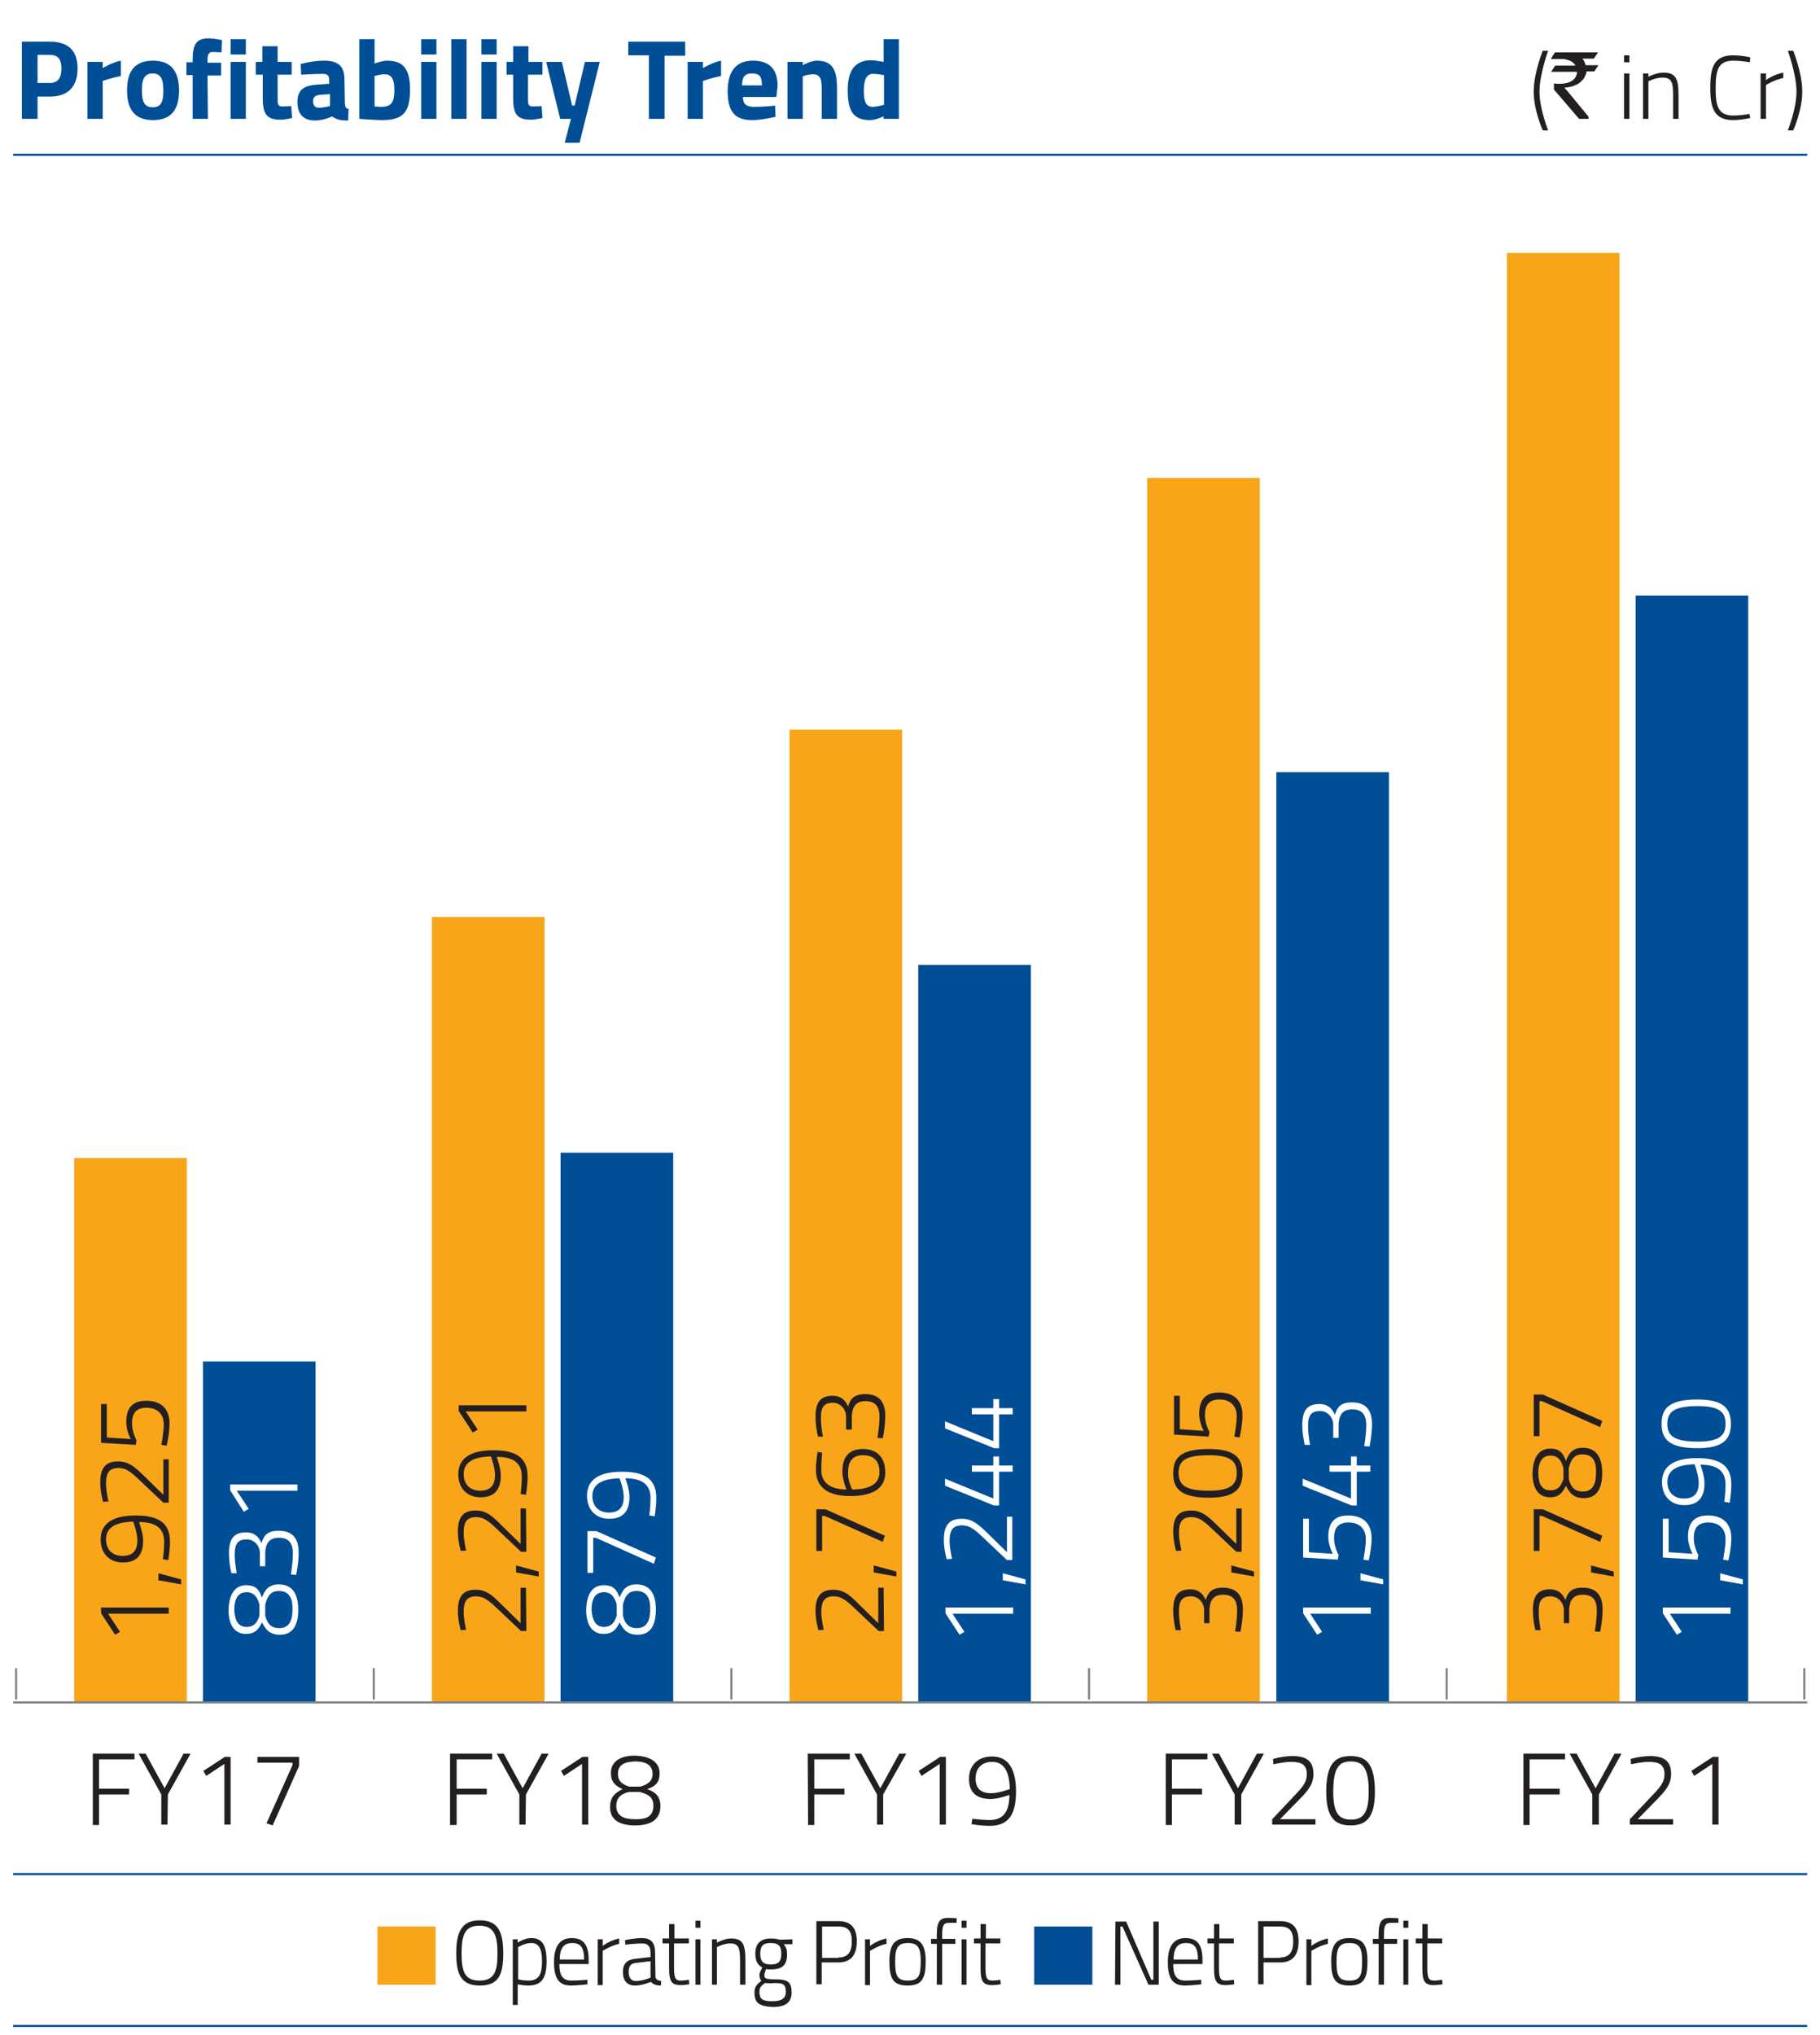 <?xml version="1.0" encoding="utf-8"?>
<!-- Generator: Adobe Illustrator 24.0.1, SVG Export Plug-In . SVG Version: 6.00 Build 0)  -->
<svg version="1.1" id="prft" xmlns="http://www.w3.org/2000/svg" xmlns:xlink="http://www.w3.org/1999/xlink" x="0px" y="0px"
	 viewBox="0 0 441.2 493" style="enable-background:new 0 0 441.2 493;" xml:space="preserve">
<style type="text/css">
	#prft .st0{fill:#F9A51A;}
	#prft .st1{fill:#231F20;}
	#prft .st2{fill:#004E95;}
	#prft .st3{fill:#FFFFFF;}
	#prft .st4{fill:none;stroke:#004E95;stroke-width:0.5;}
	#prft .st5{fill:none;stroke:#808184;stroke-width:0.5;stroke-miterlimit:10;}
</style>
<g class="wow performance-bar four">
	<rect x="365.3" y="61.3" class="st0" width="27.3" height="351.1"/>
	<g>
		<path class="st1" d="M372.2,395c0,0-0.6-2.3-0.6-4.8c0-3.7,1.3-5.1,4.2-5.1c2.8,0,3.5,2.3,3.7,2.6c0.5-1.7,1.3-3,4.1-3
			c3.2,0,4.9,1.6,4.9,5.3c0,2.6-0.6,5.4-0.6,5.4l-1.3-0.1c0,0,0.5-2.7,0.5-5.1c0-2.6-1.1-3.8-3.4-3.8c-2.5,0-3.2,1.6-3.3,3.6v3.3
			h-1.3V390c0-1.3-1.1-3.2-3.2-3.2c-2,0-2.9,0.9-2.9,3.6c0,2.3,0.5,4.6,0.5,4.6H372.2z"/>
		<path class="st1" d="M385.7,381v-1.7l5.5,1.5v1.2L385.7,381z"/>
		<path class="st1" d="M371.8,375.8v-10.1h2.2l14.4,6.4l-0.5,1.5l-14.1-6.3h-0.6v8.5H371.8z"/>
		<path class="st1" d="M375.8,351c2.1,0,3.1,0.9,3.8,3c0.7-1.9,1.7-3.2,4.1-3.2c3.6,0,4.7,2.8,4.7,6.1c0,3.3-1,6.1-4.4,6.1
			c-2.6,0-3.5-1.3-4.4-3c-0.8,1.8-1.8,2.8-3.9,2.8c-2.8,0-4.2-2.3-4.2-5.8C371.6,353.4,372.9,351,375.8,351z M375.9,361.1
			c1.7,0,2.5-0.9,3.1-2.7v-2.7c-0.5-1.9-1.4-3-3.1-3c-2.1,0-3,1.6-3,4.3C373,359.6,373.7,361.1,375.9,361.1z M383.6,352.4
			c-2.2,0-2.8,1.5-3.3,3.3v2.7c0.5,1.9,1.4,3,3.4,3c2.5,0,3.2-2,3.2-4.4C387,354.3,386.3,352.4,383.6,352.4z"/>
		<path class="st1" d="M371.8,348v-10.1h2.2l14.4,6.4l-0.5,1.5l-14.1-6.3h-0.6v8.5H371.8z"/>
	</g>
</g>
<g class="wow performance-bar four">
	<rect x="396.5" y="144.3" class="st2" width="27.3" height="268.1"/>
	<g>
		<path class="st3" d="M403.1,390.9v-1.4h16.4v1.5h-14.7l2.9,4.4l-1.2,0.7L403.1,390.9z"/>
		<path class="st3" d="M417,382.9v-1.7l5.5,1.5v1.2L417,382.9z"/>
		<path class="st3" d="M403.1,368h1.4v8.1l5.8,0.4c0,0-1.1-2-1.1-4.1c0-3.2,1.3-5.2,4.8-5.2c3.8,0,5.7,2.1,5.7,5.5
			c0,2.5-0.7,5.4-0.7,5.4l-1.3-0.2c0,0,0.6-2.8,0.6-5c0-2.4-1.5-4-4.2-4s-3.5,1.6-3.5,3.8c0,2.1,1.1,4.1,1.1,4.1l-0.2,1.1l-8.4-0.5
			L403.1,368L403.1,368z"/>
		<path class="st3" d="M418,363.9c0,0,0.3-2.2,0.3-4.2c0-3.2-1.9-4.8-6.1-4.8c0,0,1,2.6,1,4.5c0,3.4-1.5,5.3-4.9,5.3
			c-3.3,0-5.4-2.2-5.4-5.6c0-4.1,3.3-5.8,8.5-5.8c6.3,0,8.3,2.4,8.3,6.4c0,2.1-0.4,4.4-0.4,4.4L418,363.9z M410.8,354.8
			c-3.9,0.1-6.6,1.2-6.6,4.3c0,2.5,1.6,4,4,4c2.5,0,3.6-1.3,3.6-3.8C411.8,357.5,410.8,354.8,410.8,354.8z"/>
		<path class="st3" d="M411.5,339.1c6.3,0,8.1,2.2,8.1,5.9c0,3.7-1.8,5.9-8.1,5.9c-6.9,0-8.7-2.2-8.7-5.9
			C402.8,341.2,404.7,339.1,411.5,339.1z M411.6,349.3c5.4,0,6.7-1.6,6.7-4.3s-1.3-4.3-6.7-4.3c-5.8,0-7.4,1.4-7.4,4.3
			C404.2,347.8,405.6,349.3,411.6,349.3z"/>
	</g>
</g>
<g class="wow performance-bar three">
	<rect x="278.1" y="115.8" class="st0" width="27.3" height="296.6"/>
	<g>
		<path class="st1" d="M285,395c0,0-0.6-2.3-0.6-4.8c0-3.7,1.3-5.1,4.2-5.1c2.8,0,3.5,2.3,3.7,2.6c0.5-1.7,1.3-3,4.1-3
			c3.2,0,4.9,1.6,4.9,5.3c0,2.6-0.6,5.4-0.6,5.4l-1.3-0.1c0,0,0.5-2.7,0.5-5.1c0-2.6-1.1-3.8-3.4-3.8c-2.5,0-3.2,1.6-3.3,3.6v3.3
			h-1.3V390c0-1.3-1.1-3.2-3.2-3.2c-2,0-2.9,0.9-2.9,3.6c0,2.3,0.5,4.6,0.5,4.6H285z"/>
		<path class="st1" d="M298.5,381v-1.7l5.5,1.5v1.2L298.5,381z"/>
		<path class="st1" d="M301,376h-1.3l-5.4-5.1c-2.1-2-3.4-3.3-5.5-3.3c-2.3,0-3,1.3-3,3.8c0,1.8,0.6,4.3,0.6,4.3l-1.3,0.1
			c0,0-0.7-2.3-0.7-4.7c0-3.4,1.2-5.1,4.3-5.1c2.5,0,3.9,1.2,6.1,3.3l4.9,4.8v-8.6h1.3L301,376L301,376z"/>
		<path class="st1" d="M293.1,351.1c6.3,0,8.1,2.2,8.1,5.9c0,3.7-1.8,5.9-8.1,5.9c-6.9,0-8.7-2.2-8.7-5.9
			C284.4,353.1,286.3,351.1,293.1,351.1z M293.1,361.2c5.4,0,6.7-1.6,6.7-4.3s-1.3-4.3-6.7-4.3c-5.8,0-7.4,1.4-7.4,4.3
			C285.8,359.8,287.2,361.2,293.1,361.2z"/>
		<path class="st1" d="M284.6,338.2h1.4v8.1l5.8,0.4c0,0-1.1-2-1.1-4.1c0-3.2,1.3-5.2,4.8-5.2c3.8,0,5.7,2.1,5.7,5.5
			c0,2.5-0.7,5.4-0.7,5.4l-1.3-0.2c0,0,0.6-2.8,0.6-5c0-2.4-1.5-4-4.2-4s-3.5,1.6-3.5,3.8c0,2.1,1.1,4.1,1.1,4.1l-0.2,1.1l-8.4-0.5
			L284.6,338.2L284.6,338.2z"/>
	</g>
</g>
<g class="wow performance-bar three">
	<rect x="309.4" y="187.1" class="st2" width="27.3" height="225.3"/>
	<g>
		<path class="st3" d="M315.9,390.9v-1.4h16.4v1.5h-14.7l2.9,4.4l-1.2,0.7L315.9,390.9z"/>
		<path class="st3" d="M329.8,382.9v-1.7l5.5,1.5v1.2L329.8,382.9z"/>
		<path class="st3" d="M315.9,368h1.4v8.1l5.8,0.4c0,0-1.1-2-1.1-4.1c0-3.2,1.3-5.2,4.8-5.2c3.8,0,5.7,2.1,5.7,5.5
			c0,2.5-0.7,5.4-0.7,5.4l-1.3-0.2c0,0,0.6-2.8,0.6-5c0-2.4-1.5-4-4.2-4s-3.5,1.6-3.5,3.8c0,2.1,1.1,4.1,1.1,4.1l-0.2,1.1l-8.4-0.5
			L315.9,368L315.9,368z"/>
		<path class="st3" d="M328.9,356.6v8.2h-1.2l-11.9-4.8v-1.7l11.7,4.8v-6.5h-5.2v-1.5h5.2v-2.2h1.4v2.2h3.3v1.5H328.9z"/>
		<path class="st3" d="M316.3,350.1c0,0-0.6-2.3-0.6-4.8c0-3.7,1.3-5.1,4.2-5.1c2.8,0,3.5,2.3,3.7,2.6c0.5-1.7,1.3-3,4.1-3
			c3.2,0,4.9,1.6,4.9,5.3c0,2.6-0.6,5.4-0.6,5.4l-1.3-0.1c0,0,0.5-2.7,0.5-5.1c0-2.6-1.1-3.8-3.4-3.8c-2.5,0-3.2,1.6-3.3,3.6v3.3
			h-1.3v-3.3c0-1.3-1.1-3.2-3.2-3.2c-2,0-2.9,0.9-2.9,3.6c0,2.3,0.5,4.6,0.5,4.6H316.3z"/>
	</g>
</g>
<g class="wow performance-bar two">
	<rect x="191.4" y="176.8" class="st0" width="27.3" height="235.6"/>
	<g>
		<path class="st1" d="M214.3,395.2h-1.3l-5.4-5.1c-2.1-2-3.4-3.3-5.5-3.3c-2.3,0-3,1.3-3,3.8c0,1.8,0.6,4.3,0.6,4.3l-1.3,0.1
			c0,0-0.7-2.3-0.7-4.7c0-3.4,1.2-5.1,4.3-5.1c2.5,0,3.9,1.2,6,3.3l4.9,4.8v-8.6h1.3L214.3,395.2L214.3,395.2z"/>
		<path class="st1" d="M211.8,381v-1.7l5.5,1.5v1.2L211.8,381z"/>
		<path class="st1" d="M197.9,375.8v-10.1h2.2l14.4,6.4l-0.5,1.5l-14.1-6.3h-0.6v8.5H197.9z"/>
		<path class="st1" d="M199.3,352c0,0-0.2,2.2-0.2,4.2c0,3,2.1,4.7,6.1,4.7c0,0-1-2.4-1-4.3c0-3.6,1.6-5.5,5-5.5s5.4,2,5.4,5.7
			c0,4-3.2,5.7-8.5,5.7c-5.9,0-8.3-2.5-8.3-6.3c0-2.1,0.4-4.4,0.4-4.4L199.3,352z M206.6,360.9c3.8,0,6.6-1.1,6.6-4.2
			c0-2.7-1.4-4.1-4-4.1c-2.5,0-3.6,1.5-3.6,4C205.4,358.7,206.6,360.9,206.6,360.9z"/>
		<path class="st1" d="M198.3,348.1c0,0-0.6-2.3-0.6-4.8c0-3.7,1.3-5.1,4.2-5.1c2.8,0,3.5,2.3,3.7,2.6c0.5-1.7,1.3-3,4.1-3
			c3.2,0,4.9,1.6,4.9,5.3c0,2.6-0.6,5.4-0.6,5.4l-1.3-0.1c0,0,0.5-2.7,0.5-5.1c0-2.6-1.1-3.8-3.4-3.8c-2.5,0-3.2,1.6-3.3,3.6v3.3
			h-1.4v-3.3c0-1.3-1.1-3.2-3.2-3.2c-2,0-2.9,0.9-2.9,3.6c0,2.3,0.5,4.6,0.5,4.6H198.3z"/>
	</g>
</g>
<g class="wow performance-bar two">
	<rect x="222.6" y="233.8" class="st2" width="27.3" height="178.6"/>
	<g>
		<path class="st3" d="M229.2,390.9v-1.4h16.4v1.5h-14.7l2.9,4.4l-1.2,0.7L229.2,390.9z"/>
		<path class="st3" d="M243.1,382.9v-1.7l5.5,1.5v1.2L243.1,382.9z"/>
		<path class="st3" d="M245.4,378h-1.3l-5.4-5.1c-2.1-2-3.4-3.3-5.5-3.3c-2.3,0-3,1.3-3,3.8c0,1.8,0.6,4.3,0.6,4.3l-1.3,0.1
			c0,0-0.7-2.3-0.7-4.7c0-3.4,1.2-5.1,4.3-5.1c2.5,0,3.9,1.2,6.1,3.3l4.9,4.8v-8.6h1.3L245.4,378L245.4,378z"/>
		<path class="st3" d="M242.2,356.6v8.2H241l-11.9-4.8v-1.7l11.7,4.8v-6.5h-5.2v-1.5h5.2v-2.2h1.4v2.2h3.3v1.5H242.2z"/>
		<path class="st3" d="M242.2,342.7v8.2H241l-11.9-4.8v-1.7l11.7,4.8v-6.5h-5.2v-1.5h5.2V339h1.4v2.2h3.3v1.5H242.2z"/>
	</g>
</g>
<g class="wow performance-bar one">
	<rect x="104.7" y="222.2" class="st0" width="27.3" height="190.2"/>
	<g>
		<path class="st1" d="M127.6,395.2h-1.3l-5.4-5.1c-2.1-2-3.4-3.3-5.5-3.3c-2.3,0-3,1.3-3,3.8c0,1.8,0.6,4.3,0.6,4.3l-1.3,0.1
			c0,0-0.7-2.3-0.7-4.7c0-3.4,1.2-5.1,4.3-5.1c2.5,0,3.9,1.2,6,3.3l4.9,4.8v-8.6h1.3L127.6,395.2L127.6,395.2z"/>
		<path class="st1" d="M125.1,381v-1.7l5.5,1.5v1.2L125.1,381z"/>
		<path class="st1" d="M127.6,376h-1.3l-5.4-5.1c-2.1-2-3.4-3.3-5.5-3.3c-2.3,0-3,1.3-3,3.8c0,1.8,0.6,4.3,0.6,4.3l-1.3,0.1
			c0,0-0.7-2.3-0.7-4.7c0-3.4,1.2-5.1,4.3-5.1c2.5,0,3.9,1.2,6,3.3l4.9,4.8v-8.6h1.3L127.6,376L127.6,376z"/>
		<path class="st1" d="M126.2,362c0,0,0.3-2.2,0.3-4.2c0-3.2-1.9-4.8-6.1-4.8c0,0,1,2.6,1,4.5c0,3.4-1.5,5.3-4.9,5.3
			c-3.3,0-5.4-2.2-5.4-5.6c0-4.1,3.3-5.8,8.5-5.8c6.3,0,8.3,2.4,8.3,6.4c0,2.1-0.4,4.4-0.4,4.4L126.2,362z M119,352.9
			c-3.9,0.1-6.6,1.2-6.6,4.3c0,2.5,1.6,4,4,4c2.5,0,3.6-1.3,3.6-3.8C120,355.5,119,352.9,119,352.9z"/>
		<path class="st1" d="M111.2,341.9v-1.4h16.4v1.5h-14.7l2.9,4.4l-1.2,0.7L111.2,341.9z"/>
	</g>
</g>
<g class="wow performance-bar one">
	<rect x="135.9" y="279.3" class="st2" width="27.3" height="133.1"/>
	<g>
		<path class="st3" d="M146.4,384.1c2.1,0,3.1,0.9,3.8,3c0.7-1.9,1.7-3.2,4.1-3.2c3.6,0,4.7,2.8,4.7,6.1c0,3.3-1,6.1-4.4,6.1
			c-2.6,0-3.5-1.3-4.4-3c-0.8,1.8-1.8,2.8-3.9,2.8c-2.8,0-4.2-2.3-4.2-5.8C142.2,386.5,143.4,384.1,146.4,384.1z M146.4,394.2
			c1.7,0,2.5-0.9,3.1-2.7v-2.7c-0.5-1.9-1.4-3-3.1-3c-2.1,0-3,1.6-3,4.3C143.6,392.6,144.4,394.2,146.4,394.2z M154.3,385.5
			c-2.2,0-2.8,1.5-3.3,3.3v2.7c0.5,1.9,1.4,3,3.4,3c2.5,0,3.2-2,3.2-4.4C157.7,387.4,156.9,385.5,154.3,385.5z"/>
		<path class="st3" d="M142.4,381.1V371h2.2l14.4,6.4l-0.5,1.5l-14.1-6.3h-0.6v8.5H142.4z"/>
		<path class="st3" d="M157.4,367.2c0,0,0.3-2.2,0.3-4.2c0-3.2-1.9-4.8-6.1-4.8c0,0,1,2.6,1,4.5c0,3.4-1.5,5.3-4.9,5.3
			c-3.3,0-5.4-2.2-5.4-5.6c0-4.1,3.3-5.8,8.5-5.8c6.3,0,8.3,2.4,8.3,6.4c0,2.1-0.4,4.4-0.4,4.4L157.4,367.2z M150.2,358.2
			c-3.9,0.1-6.6,1.2-6.6,4.3c0,2.5,1.6,4,4,4c2.5,0,3.6-1.3,3.6-3.8C151.2,360.8,150.2,358.2,150.2,358.2z"/>
	</g>
</g>
<g class="wow performance-bar">
	<rect x="18" y="280.6" class="st0" width="27.3" height="131.8"/>
	<g>
		<path class="st1" d="M24.5,390.9v-1.4h16.4v1.5H26.2l2.9,4.4l-1.2,0.7L24.5,390.9z"/>
		<path class="st1" d="M38.4,382.9v-1.7l5.5,1.5v1.2L38.4,382.9z"/>
		<path class="st1" d="M39.5,377.8c0,0,0.3-2.2,0.3-4.2c0-3.2-1.9-4.8-6.1-4.8c0,0,1,2.6,1,4.5c0,3.4-1.5,5.3-4.9,5.3
			c-3.3,0-5.4-2.2-5.4-5.6c0-4.1,3.3-5.8,8.5-5.8c6.3,0,8.3,2.4,8.3,6.4c0,2.1-0.4,4.4-0.4,4.4L39.5,377.8z M32.3,368.7
			c-3.9,0.1-6.6,1.2-6.6,4.3c0,2.5,1.6,4,4,4c2.5,0,3.6-1.3,3.6-3.8C33.3,371.4,32.3,368.7,32.3,368.7z"/>
		<path class="st1" d="M40.9,364.1h-1.3l-5.4-5.1c-2.1-2-3.4-3.3-5.5-3.3c-2.3,0-3,1.3-3,3.8c0,1.8,0.6,4.3,0.6,4.3l-1.3,0.1
			c0,0-0.7-2.3-0.7-4.7c0-3.4,1.2-5.1,4.3-5.1c2.5,0,3.9,1.2,6.1,3.3l4.9,4.8v-8.6h1.3V364.1z"/>
		<path class="st1" d="M24.5,340.2h1.4v8.1l5.8,0.4c0,0-1.1-2-1.1-4.1c0-3.2,1.3-5.2,4.8-5.2c3.8,0,5.7,2.1,5.7,5.5
			c0,2.5-0.7,5.4-0.7,5.4l-1.3-0.2c0,0,0.6-2.8,0.6-5c0-2.4-1.5-4-4.2-4s-3.5,1.6-3.5,3.8c0,2.1,1.1,4.1,1.1,4.1l-0.2,1.1l-8.4-0.5
			C24.5,349.6,24.5,340.2,24.5,340.2z"/>
	</g>
</g>
<g class="wow performance-bar">
	<rect x="49.2" y="329.9" class="st2" width="27.3" height="82.5"/>
	<g>
		<path class="st3" d="M59.7,384.1c2.1,0,3.1,0.9,3.8,3c0.7-1.9,1.7-3.2,4.1-3.2c3.6,0,4.7,2.8,4.7,6.1c0,3.3-1,6.1-4.4,6.1
			c-2.6,0-3.5-1.3-4.4-3c-0.8,1.8-1.8,2.8-3.9,2.8c-2.8,0-4.2-2.3-4.2-5.8C55.5,386.5,56.8,384.1,59.7,384.1z M59.8,394.2
			c1.7,0,2.5-0.9,3.1-2.7v-2.7c-0.5-1.9-1.4-3-3.1-3c-2.1,0-3,1.6-3,4.3C56.9,392.6,57.7,394.2,59.8,394.2z M67.6,385.5
			c-2.2,0-2.8,1.5-3.3,3.3v2.7c0.5,1.9,1.4,3,3.4,3c2.5,0,3.2-2,3.2-4.4C71,387.4,70.2,385.5,67.6,385.5z"/>
		<path class="st3" d="M56.1,381.2c0,0-0.6-2.3-0.6-4.8c0-3.7,1.3-5.1,4.2-5.1c2.8,0,3.5,2.3,3.7,2.6c0.5-1.7,1.3-3,4.1-3
			c3.2,0,4.9,1.6,4.9,5.3c0,2.6-0.6,5.4-0.6,5.4l-1.3-0.1c0,0,0.5-2.7,0.5-5.1c0-2.6-1.1-3.8-3.4-3.8c-2.5,0-3.2,1.6-3.3,3.6v3.3H63
			v-3.3c0-1.3-1.1-3.2-3.2-3.2c-2,0-2.9,0.9-2.9,3.6c0,2.3,0.5,4.6,0.5,4.6H56.1z"/>
		<path class="st3" d="M55.8,361.1v-1.4h16.3v1.5H57.4l2.9,4.4l-1.2,0.7L55.8,361.1z"/>
	</g>
</g>
<g>
	<path class="st2" d="M9.1,23.4v5.4H5.3V10.1h6.8c4.4,0,6.7,2.1,6.7,6.5s-2.3,6.8-6.7,6.8H9.1z M12.1,20.1c1.9,0,2.8-1.2,2.8-3.5
		s-0.9-3.3-2.8-3.3h-3v6.8H12.1z"/>
	<path class="st2" d="M21.2,15h3.7v1.5c0,0,2.3-1.4,4.4-1.8v3.7c-2.4,0.5-4.4,1.2-4.4,1.2v9.2h-3.7V15z"/>
	<path class="st2" d="M43.4,21.9c0,4.2-1.5,7.2-6.3,7.2s-6.3-3-6.3-7.2s1.5-7.2,6.3-7.2C41.8,14.7,43.4,17.7,43.4,21.9z M39.6,21.9
		c0-2.7-0.6-4.1-2.6-4.1s-2.6,1.4-2.6,4.1S35,26,37,26C39.1,26,39.6,24.6,39.6,21.9z"/>
	<path class="st2" d="M50.4,28.8h-3.7V18.2h-1.5v-3.1h1.5v-0.6c0-4,1-5.2,4-5.2c0.9,0,3.1,0.4,3.1,0.4l-0.1,3c0,0-1.2-0.1-2.1-0.1
		c-1,0-1.3,0.6-1.3,2v0.6h3.3v3.1h-3.3L50.4,28.8L50.4,28.8z"/>
	<path class="st2" d="M55.9,9.5h3.7v3.7h-3.7V9.5z M55.9,15h3.7v13.8h-3.7V15z"/>
	<path class="st2" d="M67.3,18.2v5.6c0,1.4,0,2,1.2,2c0.8,0,2.1-0.1,2.1-0.1l0.2,2.9c0,0-1.8,0.4-2.8,0.4c-3.3,0-4.3-1.3-4.3-5.2
		v-5.7H62V15h1.6v-3.8h3.7V15h3.4v3.1h-3.5V18.2z"/>
	<path class="st2" d="M83.6,25.1c0.1,0.8,0.2,1.2,0.9,1.3l-0.1,2.8c-1.8,0-2.8-0.2-3.9-1c0,0-2,1-4.1,1c-2.9,0-4.3-1.6-4.3-4.5
		c0-3.1,1.8-4,4.8-4.2l2.9-0.2v-0.9c0-1.2-0.5-1.5-1.6-1.5c-1.8,0-5.2,0.2-5.2,0.2l-0.1-2.6c0,0,2.9-0.8,5.6-0.8c3.6,0,5,1.4,5,4.6
		L83.6,25.1L83.6,25.1z M77.4,23c-1,0.1-1.5,0.6-1.5,1.5c0,1,0.4,1.6,1.4,1.6c1.2,0,2.7-0.4,2.7-0.4v-2.9L77.4,23z"/>
	<path class="st2" d="M99.4,21.7c0,5.9-2,7.4-6.9,7.4c-1.3,0-5.4-0.3-5.4-0.3V9.5h3.7v5.9c0,0,1.8-0.7,3-0.7
		C97.5,14.7,99.4,16.4,99.4,21.7z M95.6,21.7c0-2.8-0.9-3.7-2.3-3.7c-1.1,0-2.5,0.4-2.5,0.4v7.4c0,0,1.3,0.1,1.7,0.1
		C95,25.8,95.6,24.7,95.6,21.7z"/>
	<path class="st2" d="M102.1,9.5h3.7v3.7h-3.7V9.5z M102.1,15h3.7v13.8h-3.7V15z"/>
	<path class="st2" d="M109.4,9.5h3.7v19.3h-3.7V9.5z"/>
	<path class="st2" d="M116.7,9.5h3.7v3.7h-3.7V9.5z M116.7,15h3.7v13.8h-3.7V15z"/>
	<path class="st2" d="M128,18.2v5.6c0,1.4,0,2,1.2,2c0.8,0,2.1-0.1,2.1-0.1l0.2,2.9c0,0-1.8,0.4-2.8,0.4c-3.3,0-4.3-1.3-4.3-5.2
		v-5.7h-1.6V15h1.6v-3.8h3.7V15h3.4v3.1H128V18.2z"/>
	<path class="st2" d="M136.2,15l2.5,10.6h0.6l2.5-10.6h3.6l-4.9,19.6h-3.6l1.5-5.8h-2.6L132.4,15H136.2z"/>
	<path class="st2" d="M152.3,10.1h13.8v3.4h-5v15.3h-3.8V13.4h-5V10.1z"/>
	<path class="st2" d="M166.7,15h3.7v1.5c0,0,2.3-1.4,4.4-1.8v3.7c-2.4,0.5-4.4,1.2-4.4,1.2v9.2h-3.7V15z"/>
	<path class="st2" d="M187.9,25.6l0.1,2.7c0,0-3.2,0.8-5.7,0.8c-4.2,0-5.9-2.1-5.9-7s2.1-7.4,6.1-7.4c4.1,0,6,2.1,6,6.2l-0.3,2.6
		h-8.1c0,1.7,0.8,2.4,2.8,2.4C184.9,25.9,187.9,25.6,187.9,25.6z M184.7,20.7c0-2.2-0.6-2.9-2.4-2.9c-1.8,0-2.4,0.9-2.4,2.9H184.7z"
		/>
	<path class="st2" d="M190.9,28.8V15h3.7v0.8c0,0,1.9-1.1,3.4-1.1c3.9,0,4.9,2.4,4.9,6.6v7.5h-3.7v-7.4c0-2.1-0.3-3.4-2.1-3.4
		c-1.3,0-2.5,0.5-2.5,0.5v10.3H190.9z"/>
	<path class="st2" d="M217.9,28.8h-3.7v-0.6c0,0-1.9,0.9-3.3,0.9c-4.2,0-5.4-2.4-5.4-7.3c0-5,2-7.2,5.7-7.2c1,0,3,0.4,3,0.4V9.5h3.7
		V28.8z M214.3,25.4v-7.2c0,0-1.5-0.3-2.7-0.3c-1.4,0-2.2,1.2-2.2,4s0.5,4,2.3,4C212.9,25.8,214.3,25.4,214.3,25.4z"/>
</g>
<g>
	<path class="st1" d="M375.3,12.3c0,0-2.1,5.7-2.1,9.9s2.1,9.4,2.1,9.4H374c0,0-2.2-4.8-2.2-9.4s2.2-9.9,2.2-9.9H375.3z"/>
</g>
<g>
	<path class="st1" d="M377,12.7h10.4l0,0c-0.6,0.9-1,1.4-1,1.5h-2.8c0.4,0.4,0.6,1,0.8,1.6h3h0.1c-0.7,1-1,1.5-1,1.5h-1.9
		c0,0.5-0.3,1.1-0.7,1.8c-0.6,0.7-1.2,1.2-1.7,1.4c-1,0.5-2,0.7-2.9,0.7l0,0c0,0.1,0.2,0.4,0.7,0.9l5.1,6.2v0.5c0,0,0,0-0.1,0h-2.2
		c-4-4.7-6.1-7.1-6.1-7.1v-1.4v-0.1c0.4,0.1,0.8,0.1,1.3,0.1c2.3,0,3.7-0.7,4.2-2.2c0.1-0.2,0.1-0.4,0.1-0.7H376l0,0
		c0.7-1,1-1.5,1-1.5h4.9l0,0c-0.3-0.6-0.8-1-1.6-1.3c-0.6-0.2-1.1-0.3-1.6-0.3H376v-0.1C376.6,13.2,376.9,12.7,377,12.7z"/>
</g>
<g>
	<path class="st1" d="M393.7,13.4h1.3v1.7h-1.3V13.4z M393.7,17.8h1.3v11h-1.3V17.8z"/>
	<path class="st1" d="M398.3,28.8v-11h1.3v0.8c0,0,1.9-1,3.6-1c3,0,3.7,1.4,3.7,5.4v5.8h-1.3v-5.7c0-3.2-0.4-4.3-2.6-4.3
		c-1.7,0-3.4,0.9-3.4,0.9v9.1H398.3z"/>
	<path class="st1" d="M424.3,28.6c-1.1,0.2-2.7,0.5-4.1,0.5c-4.6,0-5.6-2.8-5.6-7.8s0.9-7.9,5.6-7.9c1.5,0,3.2,0.3,4.1,0.5l-0.1,1.2
		c-1-0.2-2.7-0.4-4-0.4c-3.7,0-4.3,2.3-4.3,6.7c0,4.3,0.6,6.6,4.3,6.6c1.3,0,2.9-0.2,3.9-0.4L424.3,28.6z"/>
	<path class="st1" d="M426.8,17.8h1.3v1.6c0,0,1.9-1.4,4.2-1.8v1.3c-2.1,0.4-4.2,1.7-4.2,1.7v8.2h-1.3V17.8z"/>
	<path class="st1" d="M434.7,12.3c0,0,2.2,5.3,2.2,9.9s-2.2,9.4-2.2,9.4h-1.3c0,0,2.1-5.2,2.1-9.4s-2.1-9.9-2.1-9.9H434.7z"/>
</g>
<line class="st4" x1="3.2" y1="37.5" x2="438.1" y2="37.5"/>
<g>
	<rect x="91.5" y="466.8" class="st0" width="14.1" height="14.1"/>
	<g>
		<path class="st1" d="M110.6,473.3c0-5,1.2-8,5.7-8s5.7,2.9,5.7,8c0,5.3-1.2,7.8-5.7,7.8S110.6,478.4,110.6,473.3z M120.6,473.3
			c0-4.3-0.8-6.7-4.4-6.7s-4.3,2.4-4.3,6.7c0,4.3,0.7,6.6,4.3,6.6S120.6,477.8,120.6,473.3z"/>
	</g>
	<g>
		<path class="st1" d="M124.3,469.9h1.2v0.8c0,0,1.6-1.1,3.3-1.1c2.6,0,3.7,1.7,3.7,5.6c0,4.3-1.3,5.9-4.5,5.9c-1,0-2.1-0.2-2.5-0.3
			v5h-1.2V469.9z M125.6,471.8v7.8c0.4,0.1,1.5,0.3,2.5,0.3c2.4,0,3.3-1.3,3.3-4.7c0-3.2-0.9-4.4-2.6-4.4
			C127.2,470.8,125.6,471.8,125.6,471.8z"/>
		<path class="st1" d="M142.4,479.7v1.1c0,0-2.4,0.3-4,0.3c-3.1,0-4.1-2-4.1-5.7c0-4.3,1.8-5.8,4.3-5.8c2.7,0,4.1,1.5,4.1,5.2v1.1
			h-7.1c0,2.6,0.7,4,2.9,4C140.1,479.9,142.4,479.7,142.4,479.7z M141.6,474.8c0-3-0.9-4-2.9-4c-1.9,0-3,1.1-3,4H141.6z"/>
		<path class="st1" d="M144.9,469.9h1.2v1.6c0,0,1.8-1.4,4-1.8v1.3c-2,0.4-4,1.7-4,1.7v8.3h-1.2V469.9z"/>
		<path class="st1" d="M158.9,479c0.1,0.7,0.7,0.9,1.4,1l-0.1,1.1c-1,0-1.8-0.2-2.4-0.9c0,0-2,0.9-3.9,0.9c-1.8,0-2.9-1.1-2.9-3.3
			c0-2,1-3,3.1-3.2l3.6-0.4v-1c0-1.7-0.7-2.3-2.1-2.3c-1.5,0-4,0.3-4,0.3l-0.1-1.1c0,0,2.3-0.5,4.1-0.5c2.3,0,3.2,1.2,3.2,3.5
			L158.9,479L158.9,479z M154.3,475.6c-1.4,0.1-1.9,0.8-1.9,2.2c0,1.4,0.6,2.2,1.7,2.2c1.7,0,3.6-0.8,3.6-0.8v-4L154.3,475.6z"/>
		<path class="st1" d="M163.4,471v5.4c0,2.8,0.2,3.5,1.7,3.5c0.6,0,1.9-0.2,1.9-0.2l0.1,1.1c0,0-1.4,0.2-2.1,0.2
			c-2.1,0-2.8-0.8-2.8-4v-6.1h-1.6v-1.2h1.6v-3.5h1.3v3.5h3.5v1.2h-3.6V471z"/>
		<path class="st1" d="M168.6,465.4h1.2v1.7h-1.2V465.4z M168.6,469.9h1.2v11h-1.2V469.9z"/>
		<path class="st1" d="M172.6,480.9v-11h1.2v0.8c0,0,1.8-1,3.4-1c2.9,0,3.5,1.4,3.5,5.4v5.8h-1.3v-5.7c0-3.2-0.3-4.3-2.4-4.3
			c-1.6,0-3.2,0.9-3.2,0.9v9.1L172.6,480.9L172.6,480.9z"/>
		<path class="st1" d="M182.9,482.7c0-1.3,0.6-1.9,1.7-2.8c-0.4-0.2-0.5-0.8-0.5-1.5c0-0.4,0.7-1.7,0.7-1.7
			c-0.9-0.4-1.7-1.3-1.7-3.3c0-2.7,1.5-3.7,3.8-3.7c1.1,0,2.2,0.3,2.2,0.3l3-0.1v1.2h-2.1c0.4,0.5,0.8,1.1,0.8,2.4
			c0,2.8-1.3,3.7-4,3.7c-0.2,0-0.8,0-1.1-0.1c0,0-0.4,1.1-0.4,1.4c0,0.9,0.2,1.1,2.7,1.1c2.8,0,3.9,0.5,3.9,3.2
			c0,2.5-1.6,3.5-4.6,3.5C183.9,486.1,182.9,485.3,182.9,482.7z M185.4,480.5c-1,0.8-1.3,1.2-1.3,2.1c0,1.7,0.6,2.3,3.1,2.3
			c2.3,0,3.3-0.7,3.3-2.3c0-1.9-0.8-2.1-2.7-2.1C186.9,480.6,185.4,480.5,185.4,480.5z M189.4,473.4c0-1.9-0.7-2.6-2.6-2.6
			c-1.8,0-2.5,0.7-2.5,2.6s0.8,2.6,2.5,2.6C188.7,476,189.4,475.3,189.4,473.4z"/>
	</g>
	<g>
		<path class="st1" d="M199.2,475.5v5.3h-1.3v-15.3h5.3c3.1,0,4.5,1.6,4.5,4.9s-1.4,5.1-4.5,5.1H199.2z M203.3,474.3
			c2.3,0,3.2-1.4,3.2-3.9s-0.9-3.6-3.2-3.6h-4v7.6h4V474.3z"/>
	</g>
	<g>
		<path class="st1" d="M209.7,469.9h1.2v1.6c0,0,1.8-1.4,4-1.8v1.3c-2,0.4-4,1.7-4,1.7v8.3h-1.2V469.9z"/>
		<path class="st1" d="M224.4,475.2c0,4.2-0.9,5.9-4.4,5.9s-4.4-1.7-4.4-5.9c0-3.9,1.2-5.6,4.4-5.6S224.4,471.3,224.4,475.2z
			 M223.2,475.2c0-3.3-0.7-4.4-3.1-4.4c-2.4,0-3.1,1.1-3.1,4.4c0,3.4,0.4,4.7,3.1,4.7C222.8,479.9,223.2,478.6,223.2,475.2z"/>
		<path class="st1" d="M228.4,480.9h-1.3V471h-1.4v-1.2h1.4v-1.1c0-3.2,0.8-4,2.8-4c0.7,0,2,0.1,2,0.1v1.1c0,0-1.2,0-1.8,0
			c-1.3,0-1.7,0.6-1.7,2.8v1.1h3.2v1.2h-3.2V480.9z"/>
		<path class="st1" d="M233.1,465.4h1.2v1.7h-1.2V465.4z M233.1,469.9h1.2v11h-1.2V469.9z"/>
		<path class="st1" d="M238.9,471v5.4c0,2.8,0.2,3.5,1.7,3.5c0.6,0,1.9-0.2,1.9-0.2l0.1,1.1c0,0-1.4,0.2-2.1,0.2
			c-2.1,0-2.8-0.8-2.8-4v-6.1h-1.6v-1.2h1.6v-3.5h1.3v3.5h3.5v1.2h-3.6V471z"/>
	</g>
	<rect x="250.7" y="466.8" class="st2" width="14.1" height="14.1"/>
	<g>
		<path class="st1" d="M270.4,465.6h2.6l6.1,14.1h0.5v-14.1h1.3v15.3h-2.5l-6.3-14.1h-0.5v14.1h-1.3L270.4,465.6L270.4,465.6z"/>
	</g>
	<g>
		<path class="st1" d="M291.2,479.7v1.1c0,0-2.4,0.3-4,0.3c-3.1,0-4.1-2-4.1-5.7c0-4.3,1.8-5.8,4.3-5.8c2.7,0,4.1,1.5,4.1,5.2v1.1
			h-7.1c0,2.6,0.7,4,2.9,4C288.9,479.9,291.2,479.7,291.2,479.7z M290.4,474.8c0-3-0.9-4-2.9-4c-1.9,0-3,1.1-3,4H290.4z"/>
		<path class="st1" d="M295.5,471v5.4c0,2.8,0.2,3.5,1.7,3.5c0.6,0,1.9-0.2,1.9-0.2l0.1,1.1c0,0-1.4,0.2-2.1,0.2
			c-2.1,0-2.8-0.8-2.8-4v-6.1h-1.6v-1.2h1.6v-3.5h1.3v3.5h3.5v1.2h-3.6V471z"/>
	</g>
	<g>
		<path class="st1" d="M306.3,475.5v5.3H305v-15.3h5.3c3.1,0,4.5,1.6,4.5,4.9s-1.4,5.1-4.5,5.1H306.3z M310.3,474.3
			c2.3,0,3.2-1.4,3.2-3.9s-0.9-3.6-3.2-3.6h-4v7.6h4V474.3z"/>
	</g>
	<g>
		<path class="st1" d="M316.7,469.9h1.2v1.6c0,0,1.8-1.4,4-1.8v1.3c-2,0.4-4,1.7-4,1.7v8.3h-1.2V469.9z"/>
		<path class="st1" d="M331.5,475.2c0,4.2-0.9,5.9-4.4,5.9s-4.4-1.7-4.4-5.9c0-3.9,1.2-5.6,4.4-5.6
			C330.4,469.6,331.5,471.3,331.5,475.2z M330.2,475.2c0-3.3-0.7-4.4-3.1-4.4s-3.1,1.1-3.1,4.4c0,3.4,0.4,4.7,3.1,4.7
			S330.2,478.6,330.2,475.2z"/>
		<path class="st1" d="M335.5,480.9h-1.3V471h-1.4v-1.2h1.4v-1.1c0-3.2,0.8-4,2.8-4c0.7,0,2,0.1,2,0.1v1.1c0,0-1.2,0-1.8,0
			c-1.3,0-1.7,0.6-1.7,2.8v1.1h3.2v1.2h-3.2V480.9z"/>
		<path class="st1" d="M340.2,465.4h1.2v1.7h-1.2V465.4z M340.2,469.9h1.2v11h-1.2V469.9z"/>
		<path class="st1" d="M346,471v5.4c0,2.8,0.2,3.5,1.7,3.5c0.6,0,1.9-0.2,1.9-0.2l0.1,1.1c0,0-1.4,0.2-2.1,0.2c-2.1,0-2.8-0.8-2.8-4
			v-6.1h-1.6v-1.2h1.6v-3.5h1.3v3.5h3.5v1.2H346V471z"/>
	</g>
</g>
<line class="st4" x1="3.2" y1="490.9" x2="438.1" y2="490.9"/>
<line class="st4" x1="3.2" y1="454.1" x2="438.1" y2="454.1"/>
<line class="st5" x1="3.9" y1="411.8" x2="3.9" y2="404.2"/>
<line class="st5" x1="90.6" y1="411.8" x2="90.6" y2="404.2"/>
<line class="st5" x1="177.3" y1="411.8" x2="177.3" y2="404.2"/>
<line class="st5" x1="264" y1="411.8" x2="264" y2="404.2"/>
<line class="st5" x1="350.7" y1="411.8" x2="350.7" y2="404.2"/>
<line class="st5" x1="437.4" y1="411.8" x2="437.4" y2="404.2"/>
<line class="st5" x1="3.2" y1="412.5" x2="90.6" y2="412.5"/>
<line class="st5" x1="90.6" y1="412.5" x2="177.3" y2="412.5"/>
<line class="st5" x1="177.3" y1="412.5" x2="264" y2="412.5"/>
<line class="st5" x1="264" y1="412.5" x2="350.7" y2="412.5"/>
<line class="st5" x1="350.7" y1="412.5" x2="438.1" y2="412.5"/>
<g>
	<path class="st1" d="M22.4,424.9h10.2v1.4H24v7.1h7.3v1.4H24v7.4h-1.5v-17.3H22.4z"/>
	<path class="st1" d="M40.6,442.1h-1.5v-7.3l-5.5-9.9h1.7l4.6,8.4l4.6-8.4h1.7l-5.5,9.9L40.6,442.1L40.6,442.1z"/>
	<path class="st1" d="M54.5,425.7h1.4v16.4h-1.5v-14.7l-4.4,2.9l-0.7-1.2L54.5,425.7z"/>
	<path class="st1" d="M62.4,425.7h10.1v2.2l-6.4,14.4l-1.5-0.5l6.3-14.1v-0.6h-8.5C62.4,427.1,62.4,425.7,62.4,425.7z"/>
</g>
<g>
	<path class="st1" d="M109.1,424.9h10.2v1.4h-8.6v7.1h7.3v1.4h-7.3v7.4h-1.6V424.9z"/>
	<path class="st1" d="M127.4,442.1h-1.5v-7.3l-5.5-9.9h1.7l4.6,8.4l4.6-8.4h1.7l-5.5,9.9L127.4,442.1L127.4,442.1z"/>
	<path class="st1" d="M141.2,425.7h1.4v16.4h-1.5v-14.7l-4.4,2.9l-0.7-1.2L141.2,425.7z"/>
	<path class="st1" d="M159.9,429.7c0,2.1-0.9,3.1-3,3.8c1.9,0.7,3.2,1.7,3.2,4.1c0,3.6-2.8,4.7-6.1,4.7s-6.1-1-6.1-4.4
		c0-2.6,1.3-3.5,3-4.4c-1.8-0.8-2.8-1.8-2.8-3.9c0-2.8,2.3-4.2,5.8-4.2C157.4,425.5,159.9,426.8,159.9,429.7z M158.4,437.5
		c0-2.2-1.5-2.8-3.3-3.3h-2.7c-1.9,0.5-3,1.4-3,3.4c0,2.5,2,3.2,4.4,3.2C156.6,440.9,158.4,440.2,158.4,437.5z M149.8,429.8
		c0,1.7,0.9,2.5,2.7,3.1h2.7c1.9-0.5,3-1.4,3-3.1c0-2.1-1.6-3-4.3-3C151.4,426.9,149.8,427.6,149.8,429.8z"/>
</g>
<g>
	<path class="st1" d="M195.8,424.9h10.2v1.4h-8.6v7.1h7.3v1.4h-7.3v7.4h-1.5L195.8,424.9L195.8,424.9z"/>
	<path class="st1" d="M214.1,442.1h-1.5v-7.3l-5.5-9.9h1.7l4.6,8.4l4.6-8.4h1.7l-5.6,9.9V442.1z"/>
	<path class="st1" d="M227.9,425.7h1.4v16.4h-1.5v-14.7l-4.4,2.9l-0.7-1.2L227.9,425.7z"/>
	<path class="st1" d="M235.7,440.7c0,0,2.2,0.3,4.2,0.3c3.2,0,4.8-1.9,4.8-6.1c0,0-2.6,1-4.5,1c-3.4,0-5.3-1.5-5.3-4.9
		c0-3.3,2.2-5.4,5.6-5.4c4.1,0,5.8,3.3,5.8,8.5c0,6.3-2.4,8.3-6.4,8.3c-2.1,0-4.4-0.4-4.4-0.4L235.7,440.7z M244.8,433.5
		c-0.1-3.9-1.2-6.6-4.3-6.6c-2.5,0-4,1.6-4,4c0,2.5,1.3,3.6,3.8,3.6C242.1,434.5,244.8,433.5,244.8,433.5z"/>
</g>
<g>
	<path class="st1" d="M282.5,424.9h10.2v1.4h-8.6v7.1h7.3v1.4h-7.3v7.4h-1.5v-17.3H282.5z"/>
	<path class="st1" d="M300.8,442.1h-1.5v-7.3l-5.5-9.9h1.7l4.6,8.4l4.6-8.4h1.7l-5.5,9.9v7.3H300.8z"/>
	<path class="st1" d="M308.4,442.1v-1.3l5.1-5.4c2-2.1,3.3-3.4,3.3-5.5c0-2.3-1.3-3-3.8-3c-1.8,0-4.3,0.6-4.3,0.6l-0.1-1.3
		c0,0,2.3-0.7,4.7-0.7c3.4,0,5.1,1.2,5.1,4.3c0,2.5-1.2,3.9-3.3,6.1l-4.8,4.9h8.6v1.3H308.4z"/>
	<path class="st1" d="M333.3,434.2c0,6.3-2.2,8.1-5.9,8.1c-3.7,0-5.9-1.8-5.9-8.1c0-6.9,2.2-8.7,5.9-8.7
		C331.2,425.5,333.3,427.3,333.3,434.2z M323.2,434.2c0,5.4,1.6,6.7,4.3,6.7s4.3-1.3,4.3-6.7c0-5.8-1.4-7.4-4.3-7.4
		S323.2,428.3,323.2,434.2z"/>
</g>
<g>
	<path class="st1" d="M369.2,424.9h10.2v1.4h-8.6v7.1h7.3v1.4h-7.3v7.4h-1.5v-17.3H369.2z"/>
	<path class="st1" d="M387.5,442.1H386v-7.3l-5.5-9.9h1.7l4.6,8.4l4.6-8.4h1.7l-5.5,9.9v7.3H387.5z"/>
	<path class="st1" d="M395.1,442.1v-1.3l5.1-5.4c2-2.1,3.3-3.4,3.3-5.5c0-2.3-1.3-3-3.8-3c-1.8,0-4.3,0.6-4.3,0.6l-0.1-1.3
		c0,0,2.3-0.7,4.7-0.7c3.4,0,5.1,1.2,5.1,4.3c0,2.5-1.2,3.9-3.3,6.1l-4.8,4.9h8.6v1.3H395.1z"/>
	<path class="st1" d="M415.2,425.7h1.4v16.4h-1.5v-14.7l-4.4,2.9l-0.7-1.2L415.2,425.7z"/>
</g>
</svg>
